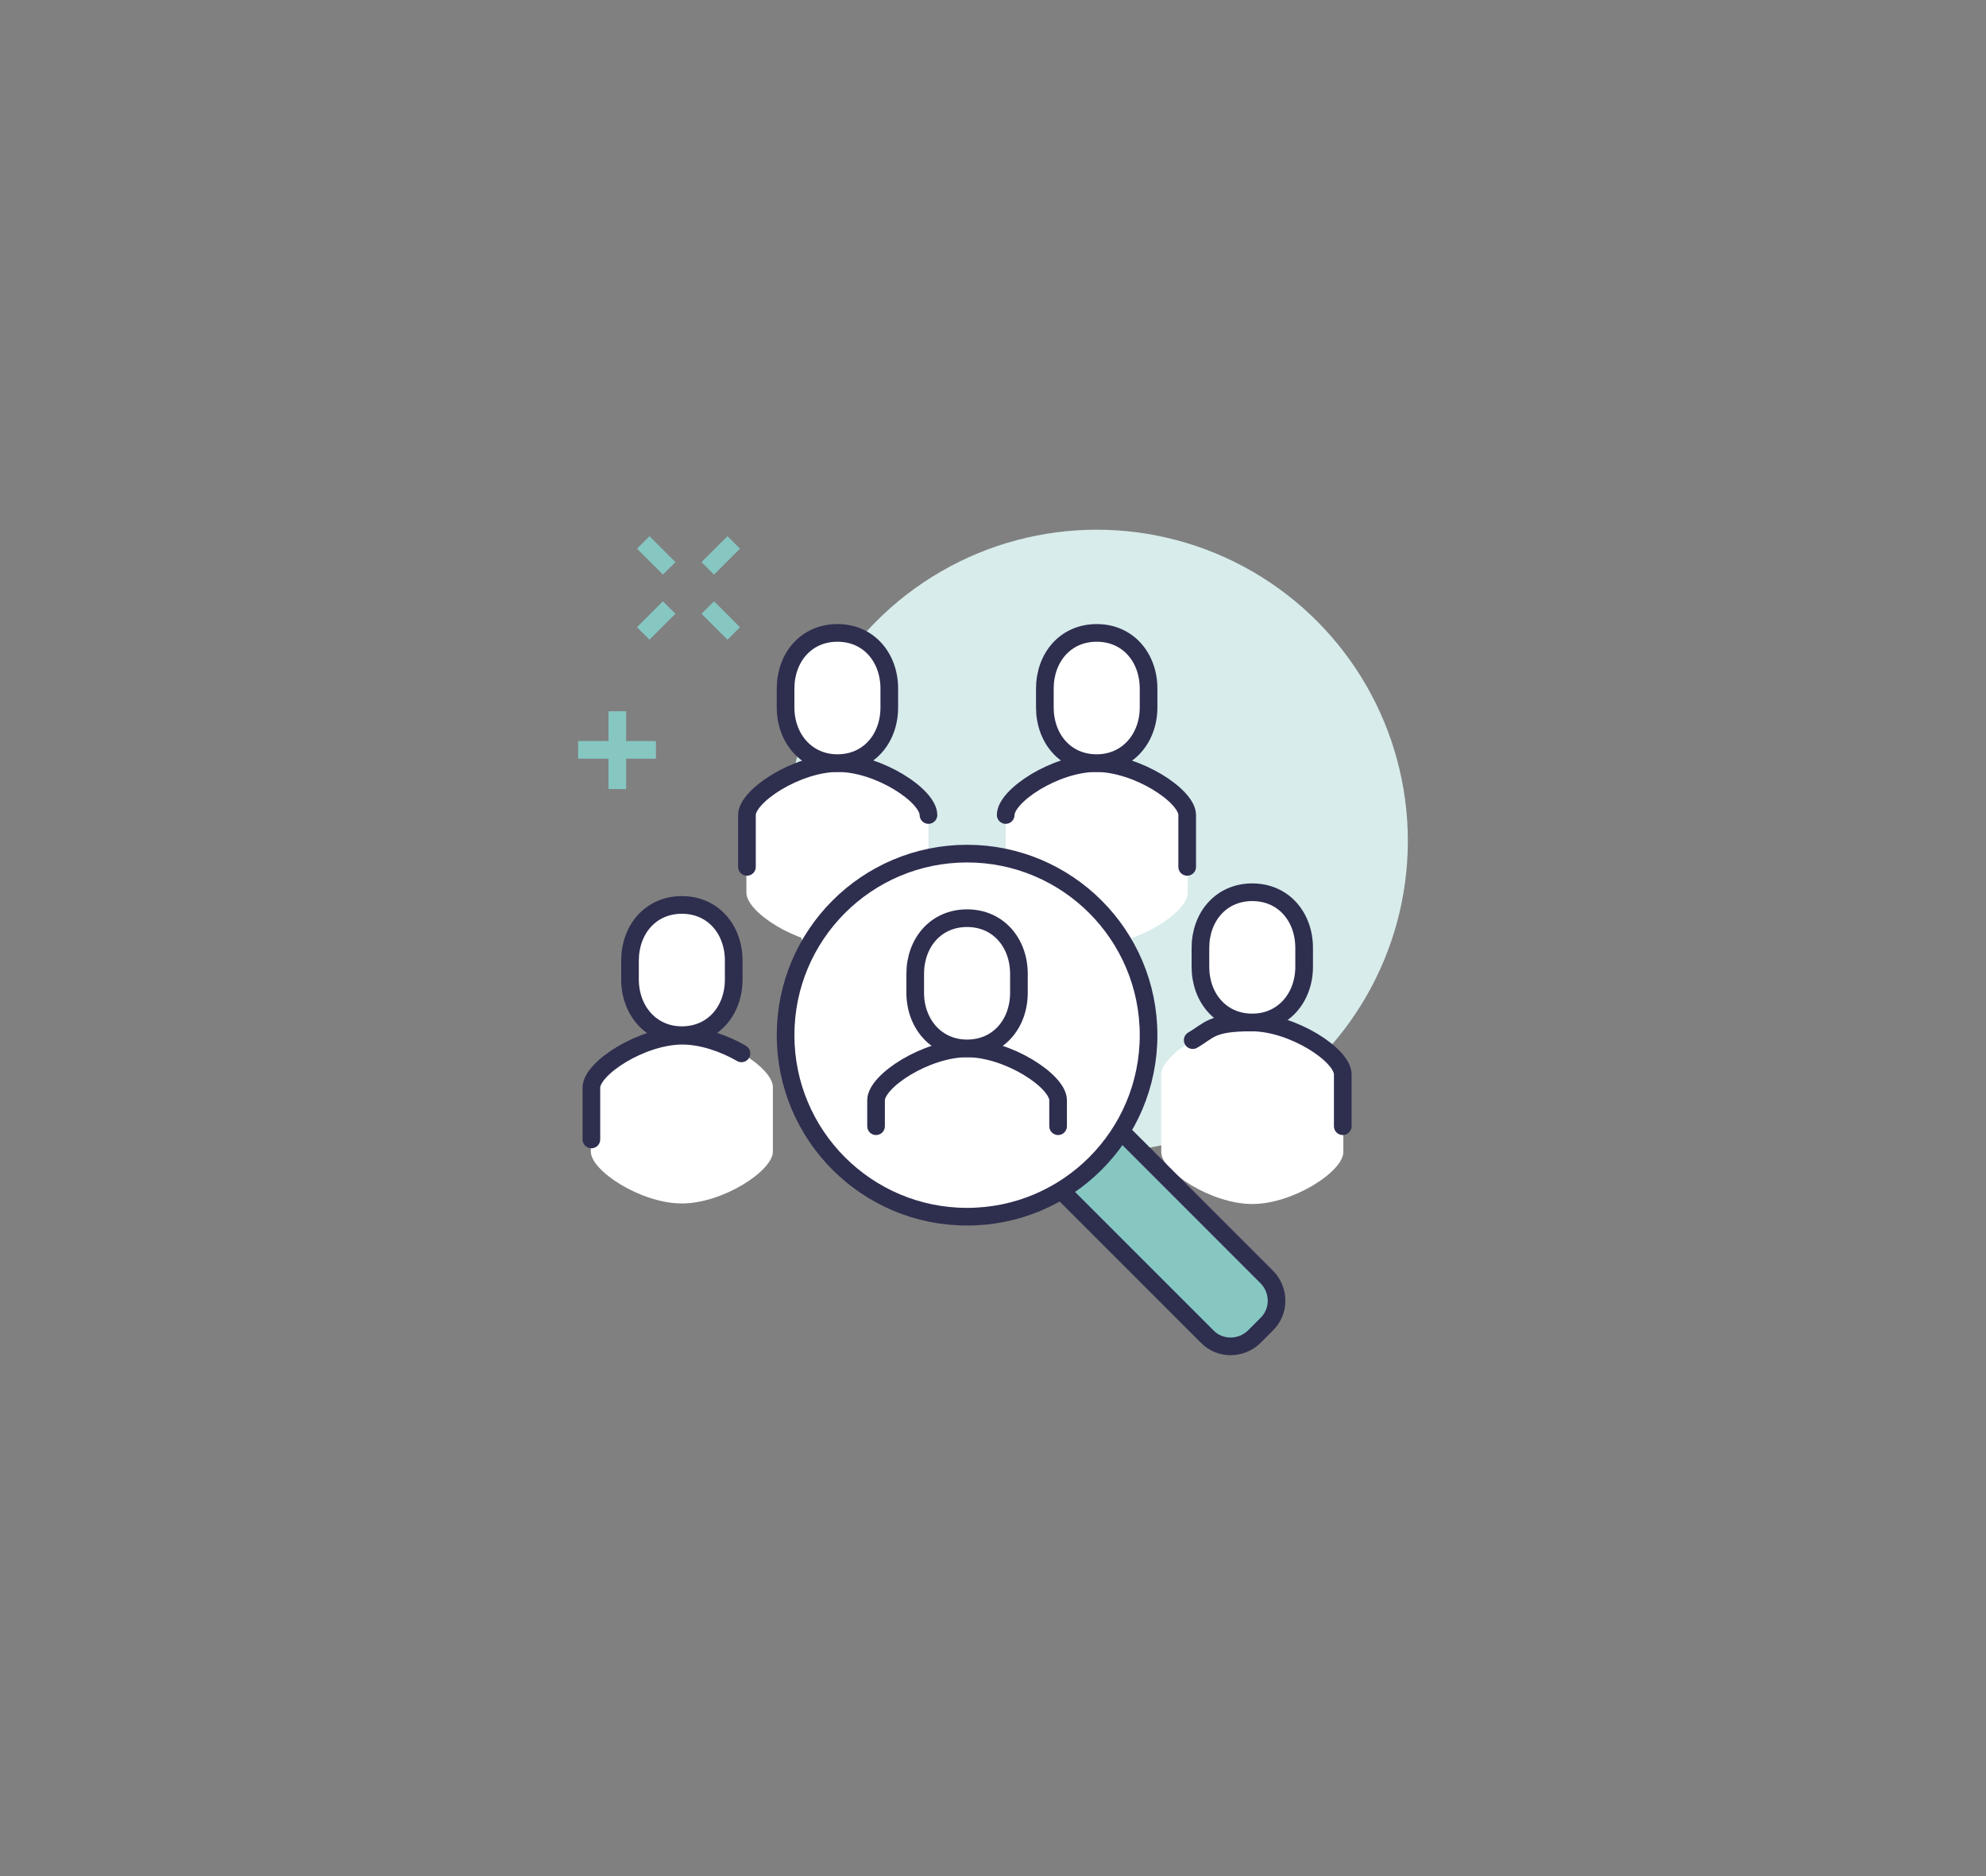 <?xml version="1.0" encoding="UTF-8"?>
<svg id="Layer_1" xmlns="http://www.w3.org/2000/svg" version="1.1" viewBox="0 0 360 340">
  <rect x="0" y="0" width="360" height="340" fill="#808080" stroke="none"/>
  <!-- Generator: Adobe Illustrator 29.4.0, SVG Export Plug-In . SVG Version: 2.1.0 Build 152)  -->
  <defs>
    <style>
      .st0 {
        fill: #86c7c2;
      }

      .st1 {
        stroke-linecap: round;
      }

      .st1, .st2, .st3 {
        fill: none;
      }

      .st1, .st2, .st3, .st4 {
        stroke-width: 3.2px;
      }

      .st1, .st2, .st4 {
        stroke: #2e2e4f;
        stroke-linejoin: round;
      }

      .st5, .st4 {
        fill: #fff;
      }

      .st6 {
        fill: #d7eceb;
      }

      .st3 {
        stroke: #86c7c2;
        stroke-miterlimit: 10;
      }
    </style>
  </defs>
  <circle class="st6" cx="198.8" cy="152.4" r="56.4"/>
  <path class="st5" d="M123.6,187.6c-7.4,0-16.5,5.9-16.5,9.4v11.7c0,3.5,9.1,9.4,16.5,9.4s16.5-5.9,16.5-9.4v-11.7c0-3.5-9.1-9.4-16.5-9.4Z"/>
  <path class="st5" d="M151.8,138.3c-7.4,0-16.5,5.9-16.5,9.4v14.1c0,3.5,9.1,9.4,16.5,9.4s16.5-5.9,16.5-9.4v-14.1c0-3.5-9.1-9.4-16.5-9.4Z"/>
  <path class="st5" d="M198.8,138.3c-7.4,0-16.5,5.9-16.5,9.4v14.1c0,3.5,9.1,9.4,16.5,9.4s16.5-5.9,16.5-9.4v-14.1c0-3.5-9.1-9.4-16.5-9.4Z"/>
  <path class="st5" d="M227,185.3c-7.4,0-16.5,5.9-16.5,9.4v14.1c0,3.5,9.1,9.4,16.5,9.4s16.5-5.9,16.5-9.4v-14.1c0-3.5-9.1-9.4-16.5-9.4Z"/>
  <path class="st0" d="M229.7,231.4l-26.4-26.4-10.8,10.7,26.5,26.5c2.4,2.4,6.3,2.4,8.6,0l2.2-2.2c2.4-2.4,2.4-6.3,0-8.6Z"/>
  <circle class="st4" cx="175.3" cy="187.6" r="32.9"/>
  <path class="st1" d="M168.3,147.7c0-3.5-9-9.4-16.4-9.4s-16.5,5.9-16.5,9.4v9.4"/>
  <path class="st4" d="M151.8,138.3c-5.6,0-9.4-4.5-9.4-10.1v-3.4c0-5.6,3.7-10.1,9.4-10.1s9.4,4.5,9.4,10.1v3.4c0,5.6-3.7,10.1-9.4,10.1Z"/>
  <path class="st1" d="M134.4,190.9c-3.1-1.8-7.1-3.2-10.7-3.2-7.4,0-16.5,5.9-16.5,9.4v9.4"/>
  <path class="st4" d="M123.6,187.6c-5.6,0-9.4-4.5-9.4-10.1v-3.4c0-5.6,3.7-10.1,9.4-10.1s9.4,4.5,9.4,10.1v3.4c0,5.6-3.7,10.1-9.4,10.1Z"/>
  <path class="st1" d="M191.8,204.1v-4.7c0-3.5-9.1-9.4-16.5-9.4s-16.5,5.9-16.5,9.4v4.7"/>
  <path class="st4" d="M175.3,190c-5.6,0-9.4-4.5-9.4-10.1v-3.4c0-5.6,3.7-10.1,9.4-10.1s9.4,4.5,9.4,10.1v3.4c0,5.6-3.7,10.1-9.4,10.1Z"/>
  <path class="st1" d="M182.3,147.7c0-3.5,9-9.4,16.4-9.4s16.5,5.9,16.5,9.4v9.4"/>
  <path class="st4" d="M198.8,138.3c5.6,0,9.4-4.5,9.4-10.1v-3.4c0-5.6-3.7-10.1-9.4-10.1s-9.4,4.5-9.4,10.1v3.4c0,5.6,3.7,10.1,9.4,10.1Z"/>
  <path class="st2" d="M203.2,205l26.4,26.4c2.4,2.4,2.4,6.3,0,8.6l-2.2,2.2c-2.4,2.4-6.3,2.4-8.6,0l-26.5-26.5"/>
  <path class="st1" d="M243.4,204.1v-9.4c0-3.5-9.1-9.4-16.5-9.4s-7.6,1.4-10.7,3.2"/>
  <path class="st4" d="M227,185.3c5.6,0,9.4-4.5,9.4-10.1v-3.4c0-5.6-3.7-10.1-9.4-10.1s-9.4,4.5-9.4,10.1v3.4c0,5.6,3.7,10.1,9.4,10.1Z"/>
  <line class="st3" x1="121.3" y1="110.1" x2="116.6" y2="114.8"/>
  <line class="st3" x1="133" y1="98.3" x2="128.3" y2="103"/>
  <line class="st3" x1="128.3" y1="110.1" x2="133" y2="114.8"/>
  <line class="st3" x1="116.6" y1="98.3" x2="121.3" y2="103"/>
  <line class="st3" x1="111.9" y1="128.9" x2="111.9" y2="143"/>
  <line class="st3" x1="104.8" y1="135.9" x2="118.9" y2="135.9"/>
</svg>